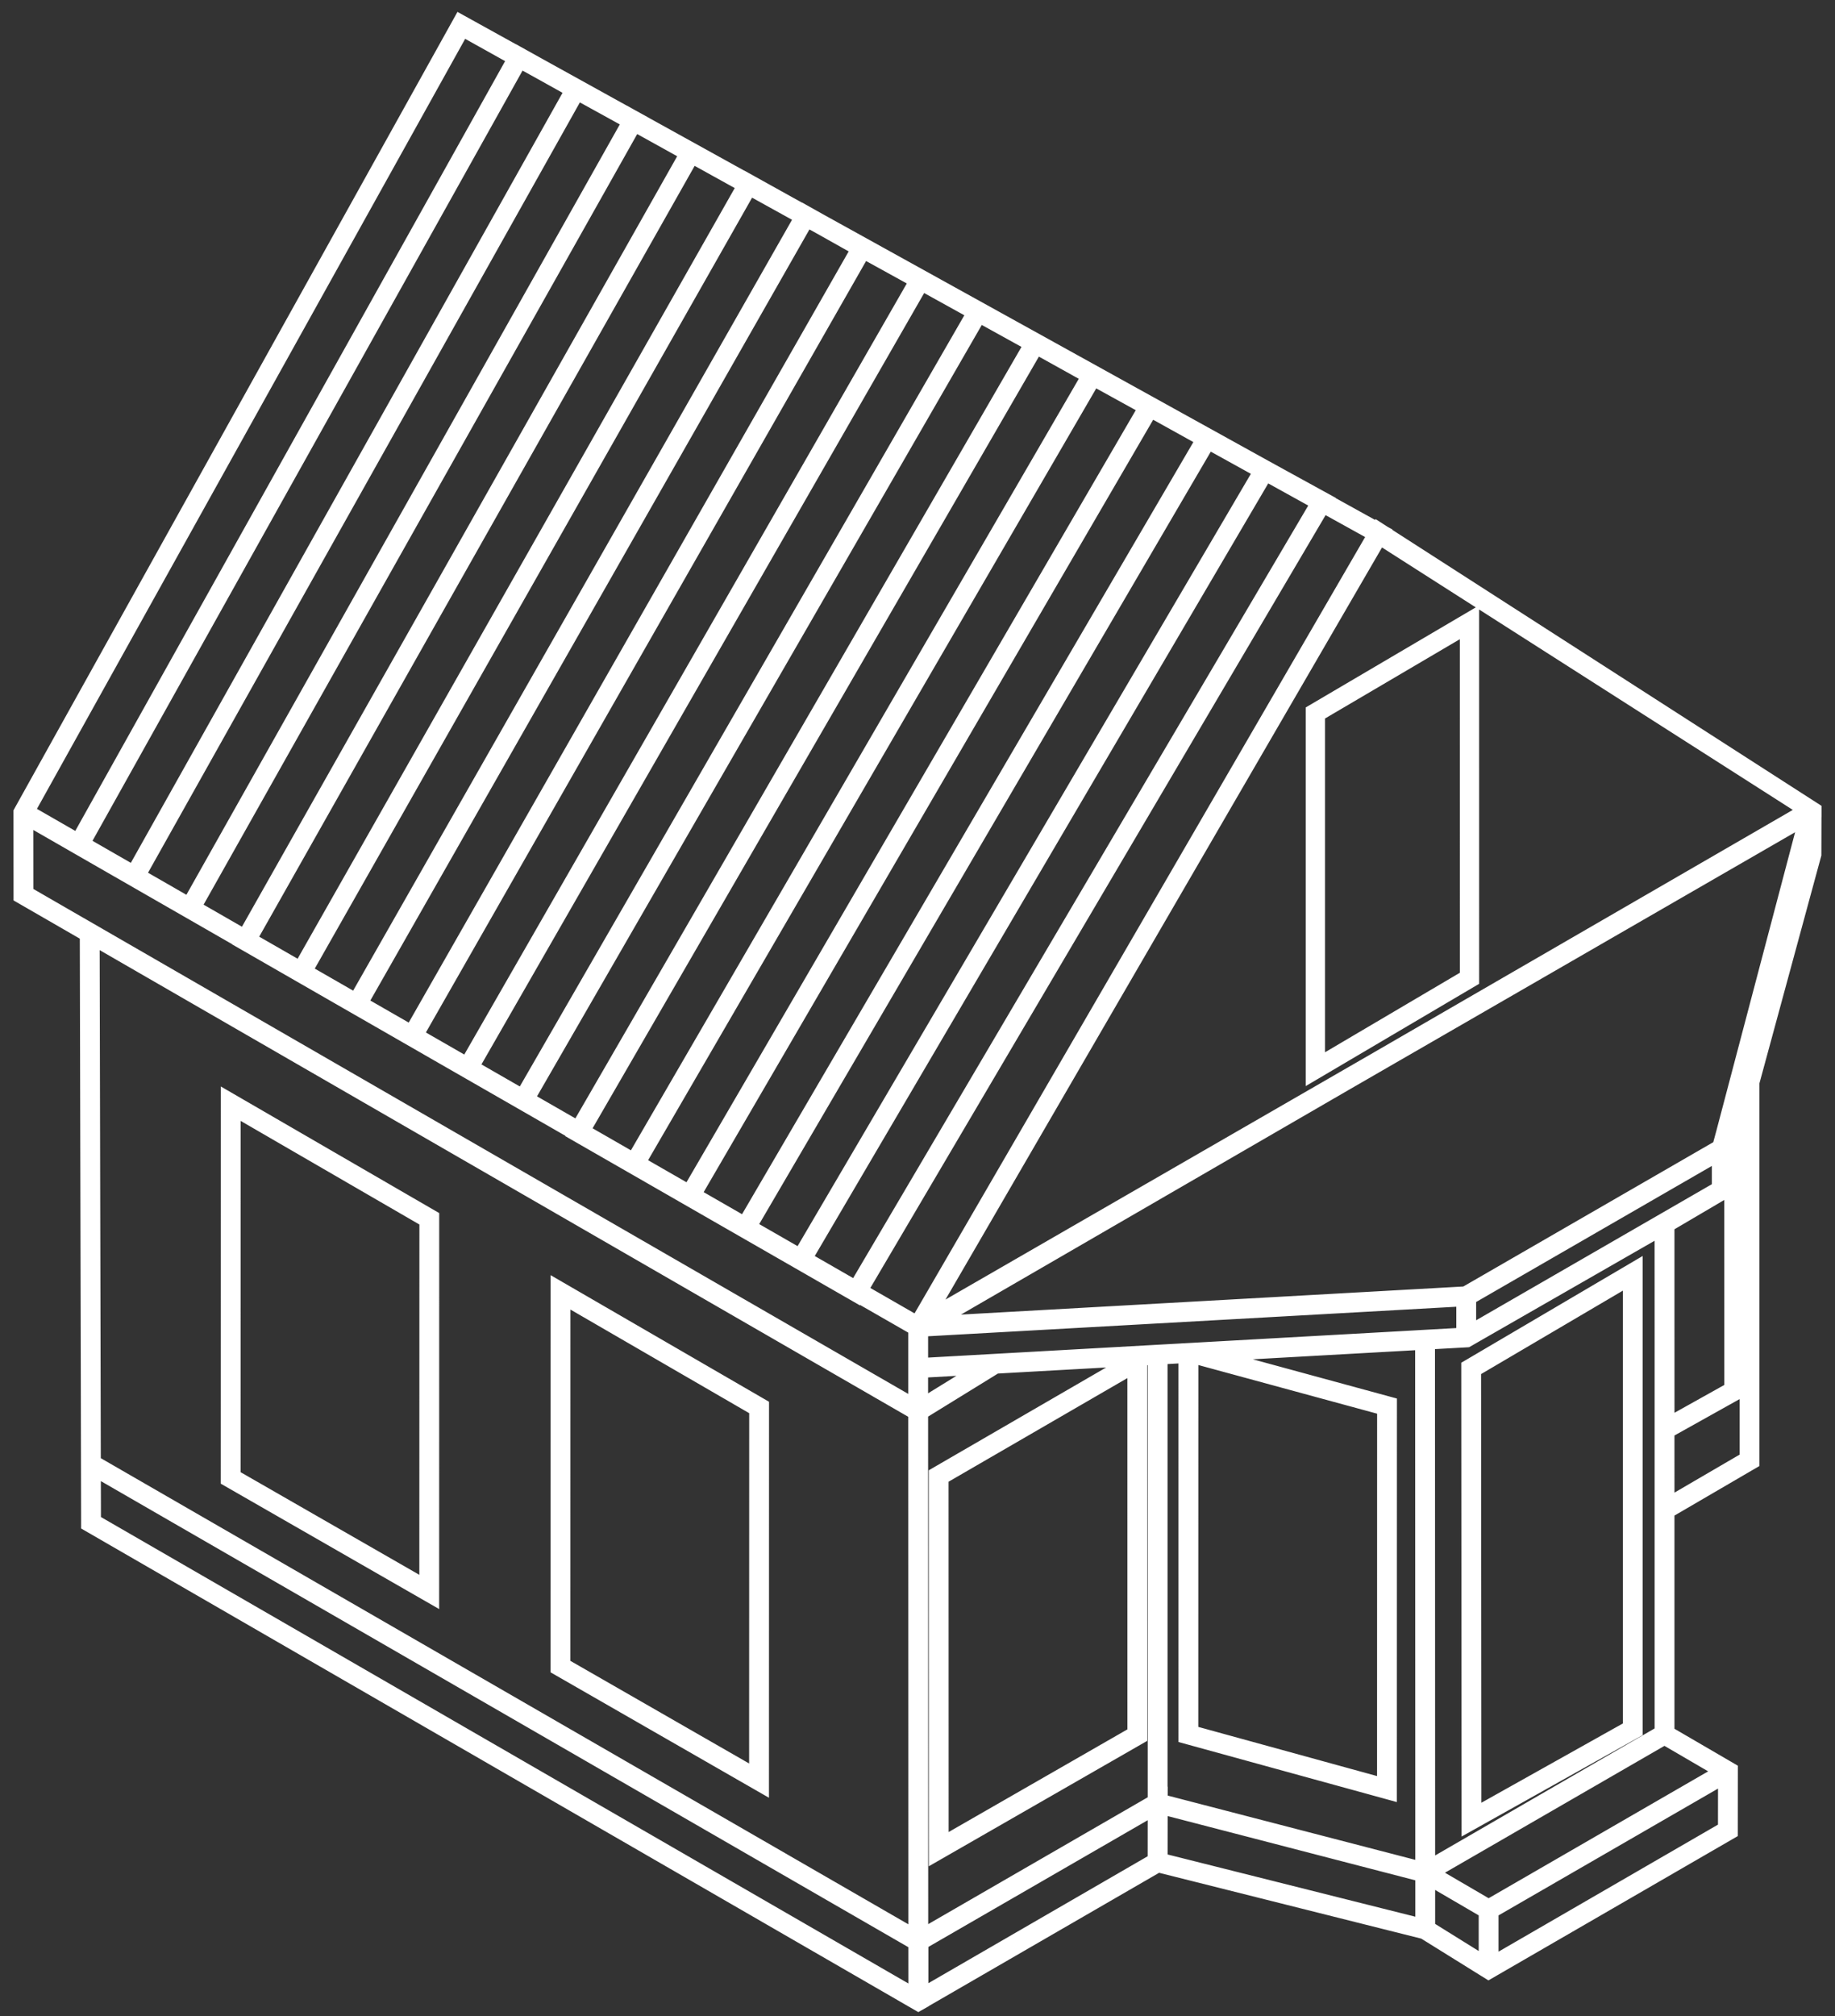 <?xml version="1.0" encoding="UTF-8"?>
<svg width="102px" height="112px" viewBox="0 0 102 112" version="1.1" xmlns="http://www.w3.org/2000/svg" xmlns:xlink="http://www.w3.org/1999/xlink">
    <rect x="0" y="0" width="102" height="112" fill="#333333" stroke="none"/>
    <title>Combined Shape</title>
    <g id="D---Fiche-produit" stroke="none" stroke-width="1" fill="none" fill-rule="evenodd">
        <g id="D.1.0---Fiche-produit---Particulier" transform="translate(-155, -7312)" fill="#FFFFFF" stroke="#FFFFFF" stroke-width="0.5">
            <g id="//-Avec-vous" transform="translate(45, 6987)">
                <g id="Group-17" transform="translate(100.5, 326)">
                    <path d="M35.026,-0 L35.181,0.086 L38.217,1.766 L38.22,1.763 L39.606,2.534 L44.134,5.039 L44.593,5.292 L44.593,5.291 L44.724,5.364 L45.116,5.58 L45.115,5.581 L45.538,5.816 L47.781,7.057 L47.782,7.057 L50.981,8.827 L50.983,8.823 L53.399,10.166 L54.171,10.593 L54.174,10.588 L55.193,11.159 L79.886,24.822 L83.403,26.754 L83.397,26.764 L86.028,28.22 L86.047,28.188 L86.515,28.489 L86.555,28.511 L86.553,28.514 L110.5,43.904 L110.5,44.242 L110.498,44.243 L110.492,46.492 L107.05,59.149 L107.05,80.298 L102.326,83.052 L102.326,95.182 L105.548,97.059 L105.55,97.06 L105.85,97.235 L105.846,100.857 L92.546,108.55 L92.24,108.727 L92.24,108.727 L92.206,108.706 L88.601,106.465 L73.892,102.773 L60.846,110.318 L60.847,110.323 L60.546,110.492 L14.26,83.769 L14.186,51.001 L10.503,48.877 L10.5,44.079 L10.694,43.73 L35.026,0 L35.026,-0 Z M14.855,80.847 L14.861,83.421 L60.245,109.623 L60.244,108.55 L60.243,107.03 L14.855,80.847 Z M73.547,99.686 L60.854,107.015 L60.854,109.608 L73.544,102.266 L73.547,99.686 Z M105.248,97.929 L97.737,102.266 L93.449,104.742 L92.546,105.263 L92.546,107.856 L105.245,100.509 L105.248,97.929 Z M89.023,103.558 L89.024,106.019 L91.945,107.836 L91.945,105.262 L90.833,104.613 L89.023,103.558 Z M14.789,51.349 L14.853,80.151 L60.243,106.335 L60.242,99.686 L60.236,77.564 L14.789,51.349 Z M73.547,74.576 L73.016,74.605 L73.019,95.566 L61.379,102.247 L61.376,80.824 L72.014,74.661 L66.48,74.97 L64.894,75.059 L60.839,77.558 L60.842,94.891 L60.845,106.326 L73.547,98.99 L73.547,74.576 Z M74.156,99.566 L74.152,102.218 L88.422,105.8 L88.422,103.266 L74.156,99.566 Z M102.02,95.7 L89.322,103.035 L92.247,104.742 L104.948,97.406 L102.02,95.7 Z M88.412,73.745 L77.585,74.35 L86.9,76.885 L86.896,98.784 L75.256,95.584 L75.255,74.48 L74.149,74.542 L74.149,98.643 L74.158,98.639 L74.157,98.944 L88.421,102.645 L88.421,102.51 L88.412,73.745 Z M101.722,67.497 L91.537,73.338 L91.09,73.596 L91.062,73.598 L89.014,73.712 L89.023,102.511 L101.724,95.165 L101.724,72.87 L101.722,67.497 Z M72.415,75.125 L61.977,81.171 L61.981,101.208 L72.417,95.218 L72.415,75.125 Z M100.56,69.211 L100.56,95.244 L90.993,100.601 L90.975,74.848 L100.56,69.211 Z M99.958,70.263 L91.577,75.192 L91.594,99.575 L99.958,94.891 L99.958,70.263 Z M40.356,70.273 L51.997,77.017 L51.993,98.44 L40.353,91.759 L40.356,70.273 Z M75.861,74.505 L75.858,95.126 L86.294,97.995 L86.298,77.344 L75.861,74.505 Z M40.958,71.317 L40.955,91.411 L51.391,97.4 L51.395,77.363 L40.958,71.317 Z M22.024,59.791 L33.664,66.535 L33.661,87.958 L22.021,81.278 L22.024,59.791 Z M22.625,60.835 L22.623,80.929 L33.059,86.919 L33.063,66.882 L22.625,60.835 Z M106.449,62.206 L106.196,62.993 L106.199,76.438 L102.326,78.6 L102.327,82.356 L106.447,79.953 L106.449,62.206 Z M105.596,64.874 L105.458,65.306 L105.457,65.306 L105.371,65.356 L105.361,65.362 L104.905,65.631 L102.326,67.148 L102.326,71.317 L102.328,77.911 L105.598,76.085 L105.596,64.874 Z M11.102,44.676 L11.105,48.53 L14.184,50.307 L14.185,50.306 L60.237,76.87 L60.237,72.888 L57.229,71.162 L57.216,71.183 L54.129,69.41 L51.041,67.638 L47.431,65.566 L47.431,65.565 L44.865,64.092 L44.866,64.093 L41.256,62.021 L41.265,62.004 L38.702,60.532 L35.613,58.759 L35.614,58.76 L32.005,56.688 L32.004,56.687 L29.438,55.214 L29.439,55.215 L25.83,53.143 L25.829,53.142 L22.742,51.37 L22.747,51.362 L20.176,49.886 L17.088,48.114 L13.479,46.042 L13.479,46.041 L11.913,45.142 L11.102,44.676 Z M63.633,75.129 L60.838,75.285 L60.838,76.851 L63.633,75.129 Z M90.7,71.33 L60.839,72.998 L60.839,74.683 L67.107,74.333 L74.15,73.939 L75.255,73.878 L75.256,73.877 L75.302,73.875 L88.412,73.143 L88.413,73.142 L90.7,73.015 L90.7,71.33 Z M104.905,63.339 L91.302,71.187 L91.303,72.779 L104.905,64.931 L104.905,63.339 Z M109.677,44.717 L84.366,59.32 L61.886,72.338 L90.914,70.716 L104.948,62.618 L105.14,61.91 L109.677,44.717 Z M83.092,27.282 L57.535,70.642 L60.427,72.304 L85.726,28.74 L83.092,27.282 Z M86.235,29.063 L61.369,71.88 L85.717,57.842 L109.636,44.004 L86.235,29.063 Z M79.904,25.518 L66.949,47.577 L54.446,68.868 L57.012,70.342 L82.565,26.991 L80.026,25.586 L79.904,25.518 Z M76.71,23.754 L51.359,67.094 L53.924,68.568 L79.376,25.228 L76.71,23.754 Z M73.507,21.982 L48.271,65.319 L50.837,66.794 L50.989,66.535 L53.774,61.772 L76.179,23.464 L73.507,21.982 Z M70.342,20.24 L48.274,58.224 L45.183,63.545 L47.749,65.019 L47.834,64.874 L53.772,54.676 L72.977,21.692 L70.342,20.24 Z M67.154,18.474 L42.097,61.772 L44.661,63.245 L69.809,19.949 L67.154,18.474 Z M108.653,51.138 L105.726,62.02 L105.506,62.864 L105.506,63.171 L108.653,51.138 Z M63.979,16.716 L39.009,59.998 L41.574,61.471 L66.624,18.177 L63.979,16.716 Z M60.776,14.942 L41.288,48.877 L35.921,58.224 L38.486,59.698 L63.447,16.419 L60.776,14.942 Z M91.469,33.069 L91.47,53.511 L82.329,58.899 L82.329,38.444 L91.469,33.069 Z M57.547,13.163 L32.833,56.45 L35.399,57.925 L59.233,16.419 L60.248,14.651 L57.547,13.163 Z M90.896,34.073 L82.903,38.772 L82.903,57.895 L90.897,53.183 L90.896,34.073 Z M54.399,11.408 L30.409,53.511 L29.745,54.676 L32.311,56.15 L57.016,12.872 L55.002,11.741 L54.399,11.408 Z M51.21,9.643 L26.657,52.902 L29.223,54.376 L53.868,11.114 L53.454,10.884 L51.21,9.643 Z M48.017,7.876 L34.264,32.201 L23.569,51.128 L26.136,52.603 L43.471,22.058 L50.683,9.351 L48.017,7.876 Z M44.823,6.109 L20.939,48.53 L20.477,49.351 L23.043,50.825 L34.377,30.778 L47.483,7.584 L46.162,6.85 L44.823,6.109 Z M41.636,4.351 L17.389,47.577 L19.955,49.051 L44.293,5.816 L43.477,5.364 L41.636,4.351 Z M38.449,2.583 L27.568,22.058 L14.303,45.804 L16.867,47.277 L17.561,46.041 L41.11,4.06 L39.488,3.157 L38.449,2.583 Z M35.26,0.818 L11.215,44.03 L13.779,45.503 L24.589,26.156 L37.917,2.299 L35.26,0.818 Z" id="Combined-Shape"></path>
                </g>
            </g>
        </g>
    </g>
</svg>